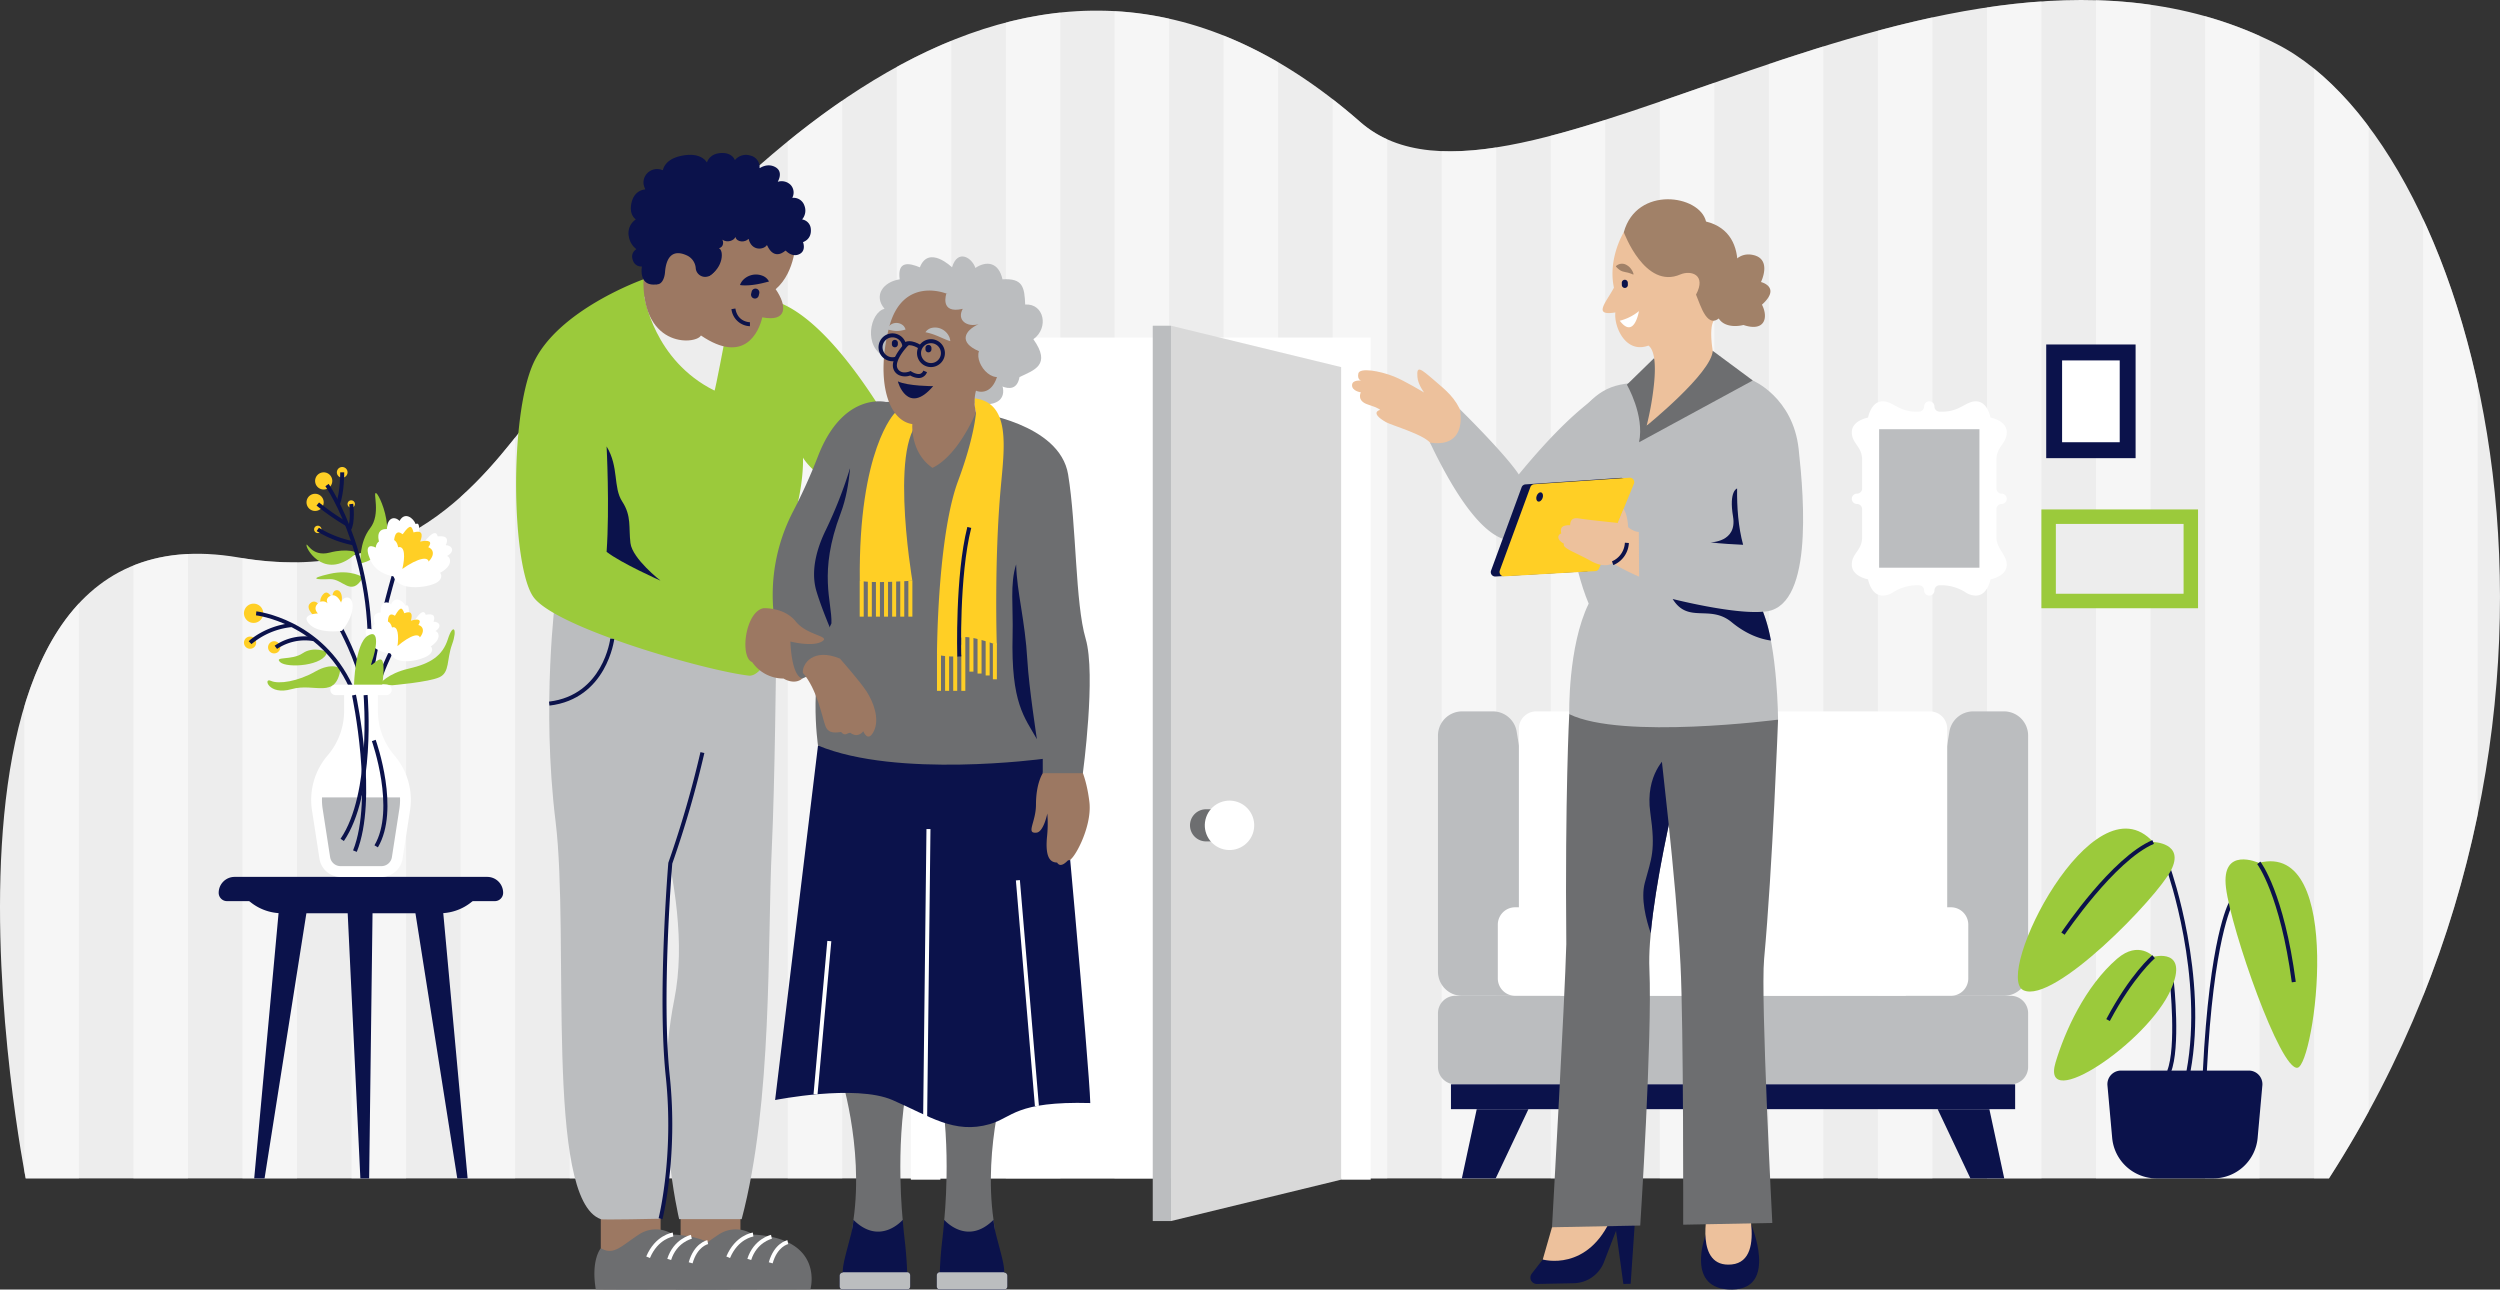 <svg id="b9d043cf-0c39-4dc2-99d7-d21473b1ba18" data-name="Layer 1" xmlns="http://www.w3.org/2000/svg" width="1247.041" height="643.237" viewBox="0 0 1247.041 643.237"><rect x="0" y="0" width="1247.041" height="643.237" fill="#333333" stroke="none"/><path d="M139.288,722.503s-67.235-339.646,106.386-309.695c82.623,14.253,120.836-38.203,145.838-70.169C481.268,227.884,637.028,48.227,804.994,195.55c76.481,67.082,290.647-122.994,456.932-38.998,101.402,51.221,177.543,330.9,26.288,565.95Z" transform="translate(-126.479 -134.709)" fill="#ededed"/><g opacity="0.5"><path d="M682.431,140.262v582.241H709.629l0-578.49A166.769,166.769,0,0,0,682.431,140.262Z" transform="translate(-126.479 -134.709)" fill="#fff"/><path d="M736.828,152.433l-0,570.07h27.198V165.746A204.005,204.005,0,0,0,736.828,152.433Z" transform="translate(-126.479 -134.709)" fill="#fff"/><path d="M804.994,195.55q-6.899-6.051-13.77-11.361l-0,538.313h27.198V204.183A54.058,54.058,0,0,1,804.994,195.55Z" transform="translate(-126.479 -134.709)" fill="#fff"/><path d="M845.621,210.096v512.407h27.198V208.245A141.262,141.262,0,0,1,845.621,210.096Z" transform="translate(-126.479 -134.709)" fill="#fff"/><path d="M900.018,202.438l-0,520.065h27.198l0-528.016C917.85,197.462,908.769,200.155,900.018,202.438Z" transform="translate(-126.479 -134.709)" fill="#fff"/><path d="M954.415,185.435V722.503h27.198l0-546.519C972.373,179.2,963.295,182.382,954.415,185.435Z" transform="translate(-126.479 -134.709)" fill="#fff"/><path d="M1008.812,166.654l-0,555.849h27.198V157.867C1026.845,160.693,1017.771,163.648,1008.812,166.654Z" transform="translate(-126.479 -134.709)" fill="#fff"/><path d="M1063.208,149.999l-0,572.503h27.198l0-579.106C1081.299,145.357,1072.225,147.581,1063.208,149.999Z" transform="translate(-126.479 -134.709)" fill="#fff"/><path d="M1117.605,138.412v584.091h27.198l0-587.088C1135.745,136.038,1126.671,137.06,1117.605,138.412Z" transform="translate(-126.479 -134.709)" fill="#fff"/><path d="M1172.002,134.813l-0,587.689h27.198V137.083A239.172,239.172,0,0,0,1172.002,134.813Z" transform="translate(-126.479 -134.709)" fill="#fff"/><path d="M1226.399,142.771l-0,579.731h27.198l0-569.908A196.556,196.556,0,0,0,1226.399,142.771Z" transform="translate(-126.479 -134.709)" fill="#fff"/><path d="M1280.795,168.934V722.503h7.418q10.628-16.517,19.78-33.298l0-491.409A162.224,162.224,0,0,0,1280.795,168.934Z" transform="translate(-126.479 -134.709)" fill="#fff"/><path d="M1362.391,326.455c-6.63-30.513-15.946-58.343-27.198-82.47V631.483a534.883,534.883,0,0,0,27.198-90.422Z" transform="translate(-126.479 -134.709)" fill="#fff"/><path d="M138.644,486.9V719.072c.407,2.229.644,3.43.644,3.43h26.555V435.703C153.492,448.953,144.719,466.697,138.644,486.9Z" transform="translate(-126.479 -134.709)" fill="#fff"/><path d="M193.041,416.782V722.503h27.198V411.057A82.355,82.355,0,0,0,193.041,416.782Z" transform="translate(-126.479 -134.709)" fill="#fff"/><path d="M247.437,413.092V722.503h27.198V415.195A155.508,155.508,0,0,1,247.437,413.092Z" transform="translate(-126.479 -134.709)" fill="#fff"/><path d="M301.834,411.879V722.503h27.198V401.689A115.92,115.92,0,0,1,301.834,411.879Z" transform="translate(-126.479 -134.709)" fill="#fff"/><path d="M356.231,382.586V722.503h27.198V352.947C375.791,362.554,366.938,373.02,356.231,382.586Z" transform="translate(-126.479 -134.709)" fill="#fff"/><path d="M410.628,318.567V722.503H437.826V286.036C428.307,296.999,419.23,307.929,410.628,318.567Z" transform="translate(-126.479 -134.709)" fill="#fff"/><path d="M465.024,256.073V722.503h27.198V229.06C482.876,237.806,473.801,246.863,465.024,256.073Z" transform="translate(-126.479 -134.709)" fill="#fff"/><path d="M519.421,205.254V722.503h27.198V184.863C537.359,191.203,528.288,198.04,519.421,205.254Z" transform="translate(-126.479 -134.709)" fill="#fff"/><path d="M573.818,168.074V722.503h27.198V155.05A262.13,262.13,0,0,0,573.818,168.074Z" transform="translate(-126.479 -134.709)" fill="#fff"/><path d="M628.215,145.957V722.503h27.198V140.976A185.651,185.651,0,0,0,628.215,145.957Z" transform="translate(-126.479 -134.709)" fill="#fff"/></g><rect x="461.634" y="176.146" width="209.073" height="411.648" fill="#fff"/><polygon points="454.341 168.374 454.341 588.442 469.081 588.442 469.081 183.113 668.98 183.113 668.98 588.442 683.72 588.442 683.72 168.374 454.341 168.374" fill="#fff"/><polygon points="584.107 609.078 584.107 162.478 668.98 183.114 668.98 588.443 584.107 609.078" fill="#d9d9d9"/><rect x="575.011" y="162.478" width="9.096" height="446.6" fill="#bbbdbf"/><path d="M739.783,554.421h-11.694a8.021,8.021,0,0,1-8.021-8.021h0a8.021,8.021,0,0,1,8.021-8.021h11.694Z" transform="translate(-126.479 -134.709)" fill="#6d6e70"/><circle cx="739.783" cy="546.4" r="12.327" transform="translate(-88.446 1006.148) rotate(-76.718)" fill="#fff"/><path d="M904.803,631.43H855.808a12.042,12.042,0,0,1-12.042-12.042V501.601a12.042,12.042,0,0,1,12.042-12.042h15.329a12.042,12.042,0,0,1,11.881,10.078Z" transform="translate(-126.479 -134.709)" fill="#bbbdbf"/><polygon points="746.083 587.794 729.198 587.794 736.618 553.271 762.407 553.271 746.083 587.794" fill="#0b124b"/><path d="M1077.102,631.43h48.995a12.042,12.042,0,0,0,12.042-12.042V501.601a12.042,12.042,0,0,0-12.042-12.042h-15.329a12.042,12.042,0,0,0-11.881,10.078Z" transform="translate(-126.479 -134.709)" fill="#bbbdbf"/><path d="M1129.478,631.43H852.427a8.662,8.662,0,0,0-8.662,8.662v26.828a8.662,8.662,0,0,0,8.662,8.662h277.05a8.662,8.662,0,0,0,8.662-8.662v-26.828A8.662,8.662,0,0,0,1129.478,631.43Z" transform="translate(-126.479 -134.709)" fill="#bbbdbf"/><path d="M766.309,354.85h196.327a8.662,8.662,0,0,1,8.662,8.662v88.654a8.661,8.661,0,0,1-8.661,8.661H766.309a8.662,8.662,0,0,1-8.662-8.662v-88.654A8.662,8.662,0,0,1,766.309,354.85Z" fill="#fff"/><rect x="723.761" y="540.873" width="281.425" height="12.399" fill="#0b124b"/><polygon points="982.864 587.794 999.749 587.794 992.329 553.271 966.54 553.271 982.864 587.794" fill="#0b124b"/><path d="M755.795,452.569h217.356a8.662,8.662,0,0,1,8.662,8.662v26.828a8.661,8.661,0,0,1-8.661,8.661H755.795a8.661,8.661,0,0,1-8.661-8.661v-26.828A8.662,8.662,0,0,1,755.795,452.569Z" fill="#fff"/><polygon points="369.34 600.926 369.34 621.144 344.692 634.726 339.505 622.633 339.505 608.058 349.183 597.515 369.34 600.926" fill="#9c7862"/><polygon points="329.519 600.926 329.519 621.144 304.871 634.726 299.684 622.633 299.684 608.058 309.362 597.515 329.519 600.926" fill="#9c7862"/><path d="M403.598,432.461s-7.115,54.072,0,111.939c7.115,57.867-5.572,188.476,22.565,198.437-.323.474,29.808-.211,29.808-.211s7.865-30.793,3.596-71.11c-4.269-40.317,1.27-106.247,1.27-106.247s25.292-69.764,21.972-108.875S403.598,432.461,403.598,432.461Z" transform="translate(-126.479 -134.709)" fill="#bbbdbf"/><path d="M513.64,460.92s-.643,64.938-2.175,96.864c-2.266,47.241.498,126.449-15.028,185.053H465.25s-13.3-55.194-2.391-109.74-21.086-130.437-21.086-130.437l11.154-49.329Z" transform="translate(-126.479 -134.709)" fill="#bbbdbf"/><path d="M456.941,742.874l-1.938-.495c.078-.306,7.769-31.101,3.571-70.757-4.23-39.949,1.212-105.776,1.267-106.436l.056-.257a521.308,521.308,0,0,0,15.982-55.045l1.951.441a524.18,524.18,0,0,1-16.006,55.159c-.272,3.321-5.381,67.017-1.261,105.927C464.801,711.444,457.02,742.564,456.941,742.874Z" transform="translate(-126.479 -134.709)" fill="#0b124b"/><path d="M447.448,274.04s-43.1,15.217-55.063,42.202-10.571,100.428,0,116.007c10.571,15.579,87.075,37.278,107.939,39.504,9.731,0,18.022-31.175,18.022-31.175s4.79-26.689-.774-35.035c6.12-11.962,9.737-30.323,9.459-42.564,1.517,2.678,5.097,6.272,9.259,9.919,0,0,4.729-19.024,12.649-25.929a37.902,37.902,0,0,1,16.766-8.396c-17.309-27.41-42.081-58.178-64.546-54.878C488.919,284.528,447.448,274.04,447.448,274.04Z" transform="translate(-126.479 -134.709)" fill="#9bca3b"/><path d="M502.021,750.519a15.363,15.363,0,0,0-17.055,0c-8.993,5.892-12.535,10.543-18.981,6.822.065,0-4.987,5.582-2.506,20.466,0,.31,67.253,0,67.253,0S537.992,752.38,502.021,750.519Z" transform="translate(-126.479 -134.709)" fill="#6d6e70"/><path d="M462.2,750.519a15.363,15.363,0,0,0-17.055,0c-8.993,5.892-12.535,10.543-18.981,6.822.066,0-4.987,5.582-2.506,20.466,0,.31,67.253,0,67.253,0S498.171,752.38,462.2,750.519Z" transform="translate(-126.479 -134.709)" fill="#6d6e70"/><path d="M625.67,324.944s5.952,11.306-8.343,11.592-8.577-13.725-8.577-13.725l11.007-6,7.142,3.143Z" transform="translate(-126.479 -134.709)" fill="#bbbdbf"/><path d="M546.799,463.848s-.329-18.131-4.533-34.285c-4.204-16.155,23.438-82.714,23.438-82.714l2.706-11.625s-21.362-5.309-33.898,27.039a275.288,275.288,0,0,1-12.4,27.511,90.145,90.145,0,0,0-9.279,54.471l.807,5.596,8.397,24.101,4.658-.762Z" transform="translate(-126.479 -134.709)" fill="#6d6e70"/><path d="M576.778,743.181s-3.824-35.334,2.189-67.358c-3.205-31.053-26.54-25.716-26.54-25.716l-7.1,19.166s12.169,36.946,6.867,73.908C546.893,780.142,574.883,757.409,576.778,743.181Z" transform="translate(-126.479 -134.709)" fill="#6d6e70"/><path d="M597.479,743.181s3.824-35.334-2.189-67.358c3.205-31.053,26.54-25.716,26.54-25.716l7.1,19.166s-12.169,36.946-6.867,73.908C627.365,780.142,599.375,757.409,597.479,743.181Z" transform="translate(-126.479 -134.709)" fill="#6d6e70"/><path d="M546.716,769.523a.321.321,0,0,0,.168-.052c-.151-3.784,1.362-8.475,4.086-19.069a43.988,43.988,0,0,0,1.221-7.224l.004.004c13.296,13.241,24.578.007,24.584 0.0.259,3.262.581,6.703.979,10.077,1.089,9.242,1.211,16.061,1.211,16.061a1.513,1.513,0,0,1,1.513,1.514v5.599a1.513,1.513,0,0,1-1.513,1.514H546.841a1.513,1.513,0,0,1-1.513-1.514v-5.403A1.54,1.54,0,0,1,546.716,769.523Z" transform="translate(-126.479 -134.709)" fill="#0b124b"/><path d="M550.55,368.087a219.135,219.135,0,0,1-12.201,31.117c-3.147,6.483-8.068,18.786-4.628,30.359,3.441,11.573,11.523,29.383,11.523,29.383l7.136-66.623Z" transform="translate(-126.479 -134.709)" fill="#0b124b"/><path d="M627.541,769.523a.321.321,0,0,1-.168-.052c.151-3.784-1.362-8.475-4.086-19.069a43.988,43.988,0,0,1-1.221-7.224l-.004.004c-13.296,13.241-24.578.007-24.584 0-.259,3.262-.581,6.703-.979,10.077-1.089,9.242-1.211,16.061-1.211,16.061a1.513,1.513,0,0,0-1.513,1.514v5.599a1.513,1.513,0,0,0,1.513,1.514h32.127a1.513,1.513,0,0,0,1.513-1.514v-5.403A1.54,1.54,0,0,0,627.541,769.523Z" transform="translate(-126.479 -134.709)" fill="#0b124b"/><path d="M447.906,282.641s4.624,31.882,34.978,46.903c.313.313,5.32-26.286,5.32-26.286l-18.463-17.211Z" transform="translate(-126.479 -134.709)" fill="#ededed"/><path d="M523.415,253.927s.278,16.135-10.015,25.037c5.908,8.588,5.69,16.473-6.677,14.033-1.669,7.233-8.902,23.801-30.601,9.057-2.504,4.729-31.594,6.765-28.455-32.365,3.418-10.476,23.169-31.063,23.169-31.063l39.225-1.391Z" transform="translate(-126.479 -134.709)" fill="#9c7862"/><path d="M510.062,275.138c-1.568.39-2.732.696-3.862.946-1.116.244-2.141.451-3.192.593a30.63,30.63,0,0,1-3.309.354c-.604.003-1.209.076-1.893.031a12.593,12.593,0,0,1-2.21-.176,7.454,7.454,0,0,1,1.105-2.019,8.584,8.584,0,0,1,1.575-1.501,9.214,9.214,0,0,1,3.997-1.633,8.949,8.949,0,0,1,4.372.459A6.033,6.033,0,0,1,510.062,275.138Z" transform="translate(-126.479 -134.709)" fill="#0b124b"/><path d="M500.556,297.429a9.628,9.628,0,0,1-9.225-8.518l1.976-.312c1.066,6.753,6.997,6.83,7.249,6.83Z" transform="translate(-126.479 -134.709)" fill="#0b124b"/><path d="M502.589,283.581h0a1.947,1.947,0,0,0,2.355-1.427l.264-1.077a1.948,1.948,0,0,0-1.427-2.355h0a1.948,1.948,0,0,0-2.355,1.427l-.264,1.077A1.947,1.947,0,0,0,502.589,283.581Z" transform="translate(-126.479 -134.709)" fill="#0b124b"/><path d="M534.512,506.591,513.115,683.425s40.046-8.01,58.546,0,30.723,17.153,48.536,12.015c11.383-3.283,12.73-11.514,50.131-10.513-.501-19.023-14.803-174.214-14.803-174.214l-40.72-25.031Z" transform="translate(-126.479 -134.709)" fill="#0b124b"/><path d="M664.615,515.678s3.785,6.35,5.283,19.178c1.498,12.828-8.64,30.543-10.555,28.901-.892.828-3.802,4.115-5.569,1.211-3.241-.07-5.965-2.227-5.056-12.555a63.343,63.343,0,0,0,.18-11.902s-1.819,9.155-5.362,9.53c-5.514.583-.307-5.114-.295-13.978.014-10.472,3.176-15.287,3.383-15.676l3.872-20.156S660.416,503.225,664.615,515.678Z" transform="translate(-126.479 -134.709)" fill="#9c7862"/><path d="M429.06,357.395s1.565,30.354,0,52.572c7.197,5.633,26.912,14.395,26.912,14.395s-14.082-10.953-15.021-18.776c-.939-7.823.626-13.456-4.068-20.654C432.189,377.735,435.318,367.721,429.06,357.395Z" transform="translate(-126.479 -134.709)" fill="#0b124b"/><path d="M613.321,340.406s41.746,5.392,45.95,30.965c4.204,25.573,3.503,64.082,8.758,81.96,5.255,17.878-1.401,67.056-1.401,67.056H646.622v-7.141s-72.573,9.809-112.111-6.656c.048,0-5.557-36.082,6.704-60.954.35-10.86-6.656-25.091,4.554-54.758,11.21-29.667-3.857-60.006,31.847-55.239Z" transform="translate(-126.479 -134.709)" fill="#6d6e70"/><path d="M545.483,463.237s9.957,11.298,13.249,16.363c3.292,5.066,6.657,13.548,3.671,19.747-2.986,6.199-5.311.109-5.311.109s-2.517,3.769-6.505.761c-1.887.238-2.549,1.882-4.552-.371-2.215.186-6.162,1.206-7.775-2.868-1.613-4.074-4.019-18.261-11.322-26.69C526.646,465.596,532.362,457.765,545.483,463.237Z" transform="translate(-126.479 -134.709)" fill="#9c7862"/><path d="M643.707,503.448s-4.006-26.024-4.755-39.245c-1.149-20.288-5.255-33.98-5.605-47.993-3.153,9.809-1.409,21.099-1.767,35.381C630.725,485.682,637.558,492.413,643.707,503.448Z" transform="translate(-126.479 -134.709)" fill="#0b124b"/><path d="M613.321,340.406s-.703,12.133-8.916,34.147c-8.213,22.014-10.344,64.521-10.555,86.816.108-.038,18.293,3.808,12.232-4.974s17.613,0,17.613,0-1.374-41.417,1.975-78.46c1.798-19.886,5.092-42.253-12.991-44.512a17.582,17.582,0,0,0-.088,3.025A12.873,12.873,0,0,0,613.321,340.406Z" transform="translate(-126.479 -134.709)" fill="#ffcf25"/><path d="M572.869,340.673s-18.212,18.044-17.514,83.689c5.743,1.556,26.217,0,26.217,0s-13.333-78.454,8.036-81.773C583.534,333.028,572.869,340.673,572.869,340.673Z" transform="translate(-126.479 -134.709)" fill="#ffcf25"/><rect x="637.96" y="573.591" width="2" height="112.999" transform="translate(-177.151 -78.806) rotate(-4.819)" fill="#fff"/><rect x="516.418" y="619.617" width="144.726" height="2" transform="translate(-165.045 1067.514) rotate(-89.341)" fill="#fff"/><path d="M546.716,769.319h32.252S563.498,752.521,546.716,769.319Z" transform="translate(-126.479 -134.709)" fill="#0b124b"/><path d="M580.481,770.833v5.6a1.513,1.513,0,0,1-1.513,1.513h-32.127a1.513,1.513,0,0,1-1.513-1.513v-5.403a1.54,1.54,0,0,1,1.389-1.506.325.325,0,0,0,.168-.052c-.002-.05-.001-.101-.002-.151h32.086A1.513,1.513,0,0,1,580.481,770.833Z" transform="translate(-126.479 -134.709)" fill="#bbbdbf"/><path d="M627.541,769.319H595.29S610.759,752.521,627.541,769.319Z" transform="translate(-126.479 -134.709)" fill="#0b124b"/><path d="M593.776,770.833v5.6a1.513,1.513,0,0,0,1.513,1.513h32.127a1.513,1.513,0,0,0,1.513-1.513v-5.403a1.54,1.54,0,0,0-1.389-1.506.325.325,0,0,1-.168-.052c.002-.05.001-.101.002-.151H595.29A1.513,1.513,0,0,0,593.776,770.833Z" transform="translate(-126.479 -134.709)" fill="#bbbdbf"/><path d="M601.367,268.057s-11.639-11.324-16.043,0c-5.348-2.202-11.324-3.447-10.066,5.983-8.178,1.252-13.211,8.045-7.549,14.714-7.235,1.636-10.938,19.245.701,24.186,10.066,3.997,50.573,9.85,50.573,9.85s13.841,12.268,16.043,0c7.235-3.46,16.043-5.977,6.92-18.874,7.864-5.662,5.348-17.93-4.089-17.301-.315-8.808-1.258-13.198-11.324-12.576-1.887-8.5-7.864-9.443-13.526-5.669C611.433,263.338,604.198,258.62,601.367,268.057Z" transform="translate(-126.479 -134.709)" fill="#bbbdbf"/><path d="M598.536,281.151s-22.019-9.005-28.625,17.103c-6.606,26.108-.554,46.227,11.66,47.996,0,0-1.166,14.114,10.044,21.836,9.122-4.404,16.986-16.672,21.705-27.681a21.371,21.371,0,0,1,0-10.859c0,.164,9.437,4.253,11.639-12.104C625.274,309.264,631.751,278.843,598.536,281.151Z" transform="translate(-126.479 -134.709)" fill="#9c7862"/><path d="M598.536,281.151s-3.552,10.369,8.179,7.603c-3.146,5.725,2.202,9.309,7.864,7.674-6.92,3.174-10.154,9.06.227,13.464-2.429,6.606,8.581,19.817,15.816,8.493C632.194,309.579,636.284,260.902,598.536,281.151Z" transform="translate(-126.479 -134.709)" fill="#bbbdbf"/><path d="M571.66,314.909a6.956,6.956,0,1,1,6.956-6.956A6.964,6.964,0,0,1,571.66,314.909Zm0-11.912a4.956,4.956,0,1,0,4.956,4.956A4.962,4.962,0,0,0,571.66,302.997Z" transform="translate(-126.479 -134.709)" fill="#0b124b"/><path d="M579.034,306.094s-10.869,10.787-3.775,14.809c2.297,1.302,5.348,0,5.348,0s5.478,3.643,7.349-.944" transform="translate(-126.479 -134.709)" fill="#9c7862"/><path d="M584.71,323.272a9.187,9.187,0,0,1-4.21-1.266,7.421,7.421,0,0,1-5.734-.233,5.294,5.294,0,0,1-2.859-4.009c-.701-5.242,6.131-12.091,6.422-12.379l1.409,1.419c-1.787,1.777-6.322,7.161-5.849,10.697a3.351,3.351,0,0,0,1.863,2.533c1.828,1.037,4.438-.04,4.464-.051l.492-.207.45.294c.7.462,2.845,1.557,4.348,1.093a2.463,2.463,0,0,0,1.523-1.58l1.852.755a4.393,4.393,0,0,1-2.791,2.738A4.685,4.685,0,0,1,584.71,323.272Z" transform="translate(-126.479 -134.709)" fill="#0b124b"/><path d="M578.177,299.105a19.373,19.373,0,0,1-2.606.559,12.89,12.89,0,0,1-1.936.132,14.866,14.866,0,0,1-1.872-.193c-.703-.146-1.462-.248-2.583-.572a3.893,3.893,0,0,1,1.741-2.458,4.825,4.825,0,0,1,2.806-.775,5.072,5.072,0,0,1,2.728.859A4.058,4.058,0,0,1,578.177,299.105Z" transform="translate(-126.479 -134.709)" fill="#bbbdbf"/><path d="M588.114,300.429a5.104,5.104,0,0,1,3.478-2.228,7.467,7.467,0,0,1,4.178.454,8.199,8.199,0,0,1,3.242,2.466,9.203,9.203,0,0,1,1.019,1.721,7.883,7.883,0,0,1,.479,2.008,11.285,11.285,0,0,1-1.881-.633c-.592-.191-1.097-.447-1.603-.658l-2.786-1.209c-.884-.355-1.74-.701-2.707-1.015A27.941,27.941,0,0,0,588.114,300.429Z" transform="translate(-126.479 -134.709)" fill="#bbbdbf"/><path d="M591.958,327.334s-12.589,0-17.594-2.389C574.237,325.044,579.215,342.267,591.958,327.334Z" transform="translate(-126.479 -134.709)" fill="#0b124b"/><path d="M589.607,310.476h0a1.493,1.493,0,0,0,1.493-1.493v-.732a1.493,1.493,0,0,0-1.493-1.493h0a1.493,1.493,0,0,0-1.493,1.493v.732A1.493,1.493,0,0,0,589.607,310.476Z" transform="translate(-126.479 -134.709)" fill="#0b124b"/><path d="M572.855,307.953h0a1.493,1.493,0,0,0,1.493-1.493v-.732a1.493,1.493,0,0,0-1.493-1.493h0a1.493,1.493,0,0,0-1.493,1.493v.732A1.493,1.493,0,0,0,572.855,307.953Z" transform="translate(-126.479 -134.709)" fill="#0b124b"/><path d="M590.863,317.811a6.956,6.956,0,1,1,6.956-6.956A6.964,6.964,0,0,1,590.863,317.811Zm0-11.912a4.956,4.956,0,1,0,4.956,4.956A4.962,4.962,0,0,0,590.863,305.899Z" transform="translate(-126.479 -134.709)" fill="#0b124b"/><path d="M585.074,308.761c-.043-.031-4.384-3.135-7.011-1.255l-1.165-1.626c3.802-2.723,9.128,1.1,9.353,1.265Z" transform="translate(-126.479 -134.709)" fill="#0b124b"/><path d="M519.26,230.292c7.999,8.581,17.948,38.702-10.206,26.61-15.789-6.781-26.844-4.348-23.631,2.614,1.511,3.275-.876,9.738-4.379,12.365a4.717,4.717,0,0,1-7.503-3.178,7.624,7.624,0,0,0-4.356-6.545c-7.498-3.481-10.443,1.339-10.979,8.301-.535,6.962-6.159,10.979-12.585-5.356-6.427-16.334-1.339-54.627,33.472-49.271C498.641,210.477,510.608,221.012,519.26,230.292Z" transform="translate(-126.479 -134.709)" fill="#0b124b"/><path d="M507.28,438.091s10.354-.586,16.136,6.612c5.782,7.197,17.756,7.197,13.021,10.014-4.735,2.816-15.688,0-15.688,0s.313,16.898,5.946,18.463c-4.068,3.442-9.388,0-9.388,0a18.998,18.998,0,0,1-15.641-8.199C495.401,462.54,498.192,439.928,507.28,438.091Z" transform="translate(-126.479 -134.709)" fill="#9c7862"/><path d="M518.347,259.63s2.899,3.475,6.564,1.988c3.961-1.608,2.116-6.16,2.116-6.16s4.546-1.253,3.88-6.803a5.139,5.139,0,0,0-4.337-4.481,6.75,6.75,0,0,0,1.145-6.938,5.663,5.663,0,0,0-6.056-3.813,5.595,5.595,0,0,0-.732-6.405,6.378,6.378,0,0,0-6.534-1.616s3.341-5.25-1.61-7.566c-3.914-1.831-7.426.832-7.426.832a5.938,5.938,0,0,0-4.8-6.42,7.103,7.103,0,0,0-7.519,2.351s-1.174-3.948-7.096-3.549c-5.801.391-6.849,4.783-6.849,4.783s-2.569-5.71-13.27-3.289c-8.131,1.839-8.676,7.135-8.676,7.135a6.837,6.837,0,0,0-7.765,1.394,6.586,6.586,0,0,0-.919,8.127s-5.229-.027-6.868,6.212c-1.725,6.566,2.079,8.725,2.079,8.725a8.185,8.185,0,0,0-3.547,8.43,9.881,9.881,0,0,0,3.816,6.442s-3.292,1.689-1.702,5.747a4.287,4.287,0,0,0,4.438,2.87s-2.021,10.423,7.649,8.89c.37-4.762-1.36-18.73-1.36-18.73l11.002-17.43,24.235-6.428,18.165,10.21Z" transform="translate(-126.479 -134.709)" fill="#0b124b"/><path d="M518.347,259.63s-5.596,5.681-9.293-2.728c-1.381,2.37-7.631,3.361-9.177-3.082-1.706,1.94-5.857,1.86-6.572-.923-.563,1.745-3.996,3.182-6.631,1.306.719.63,1.038,3.792-1.617,4.311,2.575.999,2.335,9.781-5.086,13.97-4.687-3.097-.164-22.872-.164-22.872l13.174-7.186,15.09.798,8.543,5.749Z" transform="translate(-126.479 -134.709)" fill="#0b124b"/><rect x="428.833" y="289.653" width="2" height="17.939" fill="#ffcf25"/><rect x="453.108" y="289.653" width="2" height="17.939" fill="#ffcf25"/><rect x="449.062" y="289.653" width="2" height="17.939" fill="#ffcf25"/><rect x="445.016" y="289.653" width="2" height="17.939" fill="#ffcf25"/><rect x="440.97" y="289.653" width="2" height="17.939" fill="#ffcf25"/><rect x="436.925" y="289.653" width="2" height="17.939" fill="#ffcf25"/><rect x="432.879" y="289.653" width="2" height="17.939" fill="#ffcf25"/><rect x="467.386" y="326.659" width="2" height="17.939" fill="#ffcf25"/><rect x="491.66" y="318.995" width="2" height="17.939" fill="#ffcf25"/><rect x="495.264" y="320.911" width="2" height="17.939" fill="#ffcf25"/><rect x="487.614" y="318.037" width="2" height="17.939" fill="#ffcf25"/><rect x="483.569" y="317.079" width="2" height="17.939" fill="#ffcf25"/><rect x="479.523" y="317.079" width="2" height="27.52" fill="#ffcf25"/><rect x="475.477" y="326.659" width="2" height="17.939" fill="#ffcf25"/><rect x="471.431" y="326.659" width="2" height="17.939" fill="#ffcf25"/><path d="M603.972,462.204c-.012-.401-1.124-40.392,5.041-64.652l1.938.493c-6.096,23.988-4.992,63.702-4.98,64.1Z" transform="translate(-126.479 -134.709)" fill="#0b124b"/><rect x="498.322" y="641.37" width="76.792" height="2" transform="translate(-277.643 984.656) rotate(-84.859)" fill="#fff"/><path d="M400.569,486.675l-.235-1.986c27.03-3.198,30.534-31.189,30.566-31.472l1.987.227C432.853,453.743,429.154,483.293,400.569,486.675Z" transform="translate(-126.479 -134.709)" fill="#0b124b"/><path d="M450.685,762.24l-1.845-.773c4.443-10.605,12.865-11.888,13.222-11.938l.275,1.981-.137-.99.141.99C462.029,751.555,454.669,752.731,450.685,762.24Z" transform="translate(-126.479 -134.709)" fill="#fff"/><path d="M461.237,763.226l-1.906-.606c3.135-9.871,11.443-11.864,11.795-11.943l.443,1.95-.221-.975.224.975C471.264,752.698,464.015,754.48,461.237,763.226Z" transform="translate(-126.479 -134.709)" fill="#fff"/><path d="M471.946,764.898l-1.925-.541c2.697-9.605,9.023-10.973,9.291-11.027l.392,1.962-.196-.981.203.979C479.49,755.338,474.293,756.542,471.946,764.898Z" transform="translate(-126.479 -134.709)" fill="#fff"/><path d="M490.627,762.24l-1.845-.773c4.443-10.605,12.865-11.888,13.222-11.938l.275,1.981-.138-.99.141.99C501.971,751.555,494.61,752.731,490.627,762.24Z" transform="translate(-126.479 -134.709)" fill="#fff"/><path d="M501.178,763.226l-1.906-.606c3.135-9.871,11.443-11.864,11.795-11.943l.443,1.95-.222-.975.224.975C511.205,752.698,503.956,754.48,501.178,763.226Z" transform="translate(-126.479 -134.709)" fill="#fff"/><path d="M511.887,764.899l-1.925-.541c2.697-9.605,9.023-10.973,9.291-11.026l.392,1.962-.196-.981.203.979C519.431,755.338,514.235,756.542,511.887,764.899Z" transform="translate(-126.479 -134.709)" fill="#fff"/><path d="M855.66,341.106c-3.089-7.971-7.966-11.704-13.354-16.35-7.441-6.416-9.219-7.86-8.803-2.045.272,3.808,3.345,7.792,3.345,7.792s-9.923-5.96-15.05-8.001c-6.944-2.764-17.14-4.599-17.768-1.463-.627,3.135,1.463,3.554,1.463,3.554s-4.599-.627-4.599,2.299,4.39,3.525,4.39,3.525-2.299,4.209,3.554,6.09c5.853,1.881,6.038,2.674,6.038,2.674s-5.535,1.248,2.95,6.106c2.931,1.678,20.359,6.543,22.575,11.079C847.508,360.964,865.874,367.457,855.66,341.106Z" transform="translate(-126.479 -134.709)" fill="#edc19c"/><path d="M930.244,328.601s-14.791,4.543-46.172,42.764c-6.884-10.437-29.403-32.543-29.403-32.543s4.438,19.548-14.882,16.661c8.883,18.653,28.074,54.965,45.839,48.081a88.251,88.251,0,0,0,29.313-19.098S946.232,348.365,930.244,328.601Z" transform="translate(-126.479 -134.709)" fill="#bbbdbf"/><path d="M896.032,762.971l-5.488,7.043a3.189,3.189,0,0,0,2.578,5.149l18.351-.359a16.543,16.543,0,0,0,15.114-10.593l8.195-21.271-4.244-1.323Z" transform="translate(-126.479 -134.709)" fill="#0b124b"/><polygon points="815.636 607.581 813.404 640.383 809.762 640.454 805.252 607.785 815.636 607.581" fill="#0b124b"/><path d="M977.164,750.995s-10.223,27.274,13.386,26.948c23.025-.318,9.458-32.425,9.458-32.425l-10.233-7.189Z" transform="translate(-126.479 -134.709)" fill="#0b124b"/><path d="M900.641,746.889l-4.609,16.082s22.628,6.535,34.505-21.355C927.244,729.024,900.641,746.889,900.641,746.889Z" transform="translate(-126.479 -134.709)" fill="#edc19c"/><path d="M978.347,738.552s-6.816,28.81,11.959,26.887c18.775-1.923,5.211-39.627,5.211-39.627Z" transform="translate(-126.479 -134.709)" fill="#edc19c"/><path d="M909.24,490.932s-2.155,40.665-1.465,114.717c-.696,27.202-7.133,141.239-7.133,141.239l44.014-.862s6.076-94.09,4.566-127.984c-1.371-30.79,15.63-97.656,15.63-97.656l10.11-20.432-39.349-29.698Z" transform="translate(-126.479 -134.709)" fill="#6d6e70"/><path d="M957.885,512.118s-10.944,8.816-8.208,27.968.608,22.496-2.736,34.96c-2.119,7.899.645,18.48,2.954,25.174,2.423-25.8,10.067-59.536,13.389-73.429Z" transform="translate(-126.479 -134.709)" fill="#0b124b"/><path d="M1013.404,493.673s-2.733,73.805-6.96,119.421c-1.775,19.162,4.098,131.644,4.098,131.644l-44.461.87s.221-99.388-1.345-129.823c-2.247-43.683-9.916-105.279-12.518-131.011C949.617,459.043,1000.27,478.243,1013.404,493.673Z" transform="translate(-126.479 -134.709)" fill="#6d6e70"/><path d="M1000.795,324.5s20.05,8.388,22.879,34.159c2.829,25.771,7.256,80.435-17.78,81.184,7.329,18.193,7.51,53.83,7.51,53.83s-77.827,10.173-104.164-2.741c0,0-.726-33.753,9.702-55.134-8.124-19.21-10.895-46.983-10.895-46.983s-7.839-30.388,3.251-44.349,16.998-18.805,34.767-18.894C963.833,325.482,1000.795,324.5,1000.795,324.5Z" transform="translate(-126.479 -134.709)" fill="#bbbdbf"/><path d="M951.582,313.346l-13.593,13.259s8.91,15.22,6.075,28.705l19.769-29.829Z" transform="translate(-126.479 -134.709)" fill="#6d6e70"/><path d="M936.463,250.527s-8.063,13.011-4.924,27.684c-4.127,7.686-10.653,14.23.717,12.344-.815,6.908,4.999,20.796,16.484,16.531,2.65,1.849,3.959,8.003,2.757,19.434a147.767,147.767,0,0,1-3.639,20.509s28.303-11.011,34.853-28.488c-2.305-8.51-3.847-19.908-1.403-23.861,2.444-3.954-3.249-31.658-3.249-31.658l-25.982-16.127Z" transform="translate(-126.479 -134.709)" fill="#edc19c"/><path d="M934.445,294.69a24.22,24.22,0,0,0,9.572-4.808S941.665,304.221,934.445,294.69Z" transform="translate(-126.479 -134.709)" fill="#fff"/><path d="M937.008,278.341h0a1.507,1.507,0,0,1-1.536-1.478l-.021-1.064a1.507,1.507,0,0,1,1.478-1.537h0a1.508,1.508,0,0,1,1.537,1.478l.021,1.064A1.507,1.507,0,0,1,937.008,278.341Z" transform="translate(-126.479 -134.709)" fill="#0b124b"/><path d="M932.628,267.375a4.509,4.509,0,0,1,2.761-1.118,4.44,4.44,0,0,1,2.633.748,6.267,6.267,0,0,1,2.068,1.896,6.929,6.929,0,0,1,1.217,2.465.219.219,0,0,1-.294.258l-.018-.007a16.158,16.158,0,0,0-2.283-.845c-.738-.2-1.459-.292-2.115-.495a5.33,5.33,0,0,1-1.951-.751,10.511,10.511,0,0,1-2.02-1.751l-.02-.023A.267.267,0,0,1,932.628,267.375Z" transform="translate(-126.479 -134.709)" fill="#a18168"/><path d="M980.821,309.696l19.974,14.805-56.731,30.81,3.794-8.282S980.207,320.855,980.821,309.696Z" transform="translate(-126.479 -134.709)" fill="#6d6e70"/><path d="M992.978,378.364c-.131,9.261.574,19.194,2.997,28.099-11.923-.541-16.327-1.23-16.327-1.23s13.468.044,11.304-12.826C988.788,379.536,992.978,378.364,992.978,378.364Z" transform="translate(-126.479 -134.709)" fill="#0b124b"/><path d="M934.947,373.084l-47.538,3.245a2.201,2.201,0,0,0-1.916,1.437l-15.247,41.565a2.2,2.2,0,0,0,2.192,2.954l45.454-2.606a2.2,2.2,0,0,0,1.909-1.361l17.332-42.203A2.2,2.2,0,0,0,934.947,373.084Z" transform="translate(-126.479 -134.709)" fill="#0b124b"/><path d="M1005.894,439.843c-14.953,1.326-45.062-6.349-45.062-6.349,7.734,12.503,18.519,2.561,29.41,11.563,7.861,6.497,15.075,8.558,19.6,9.168a79.328,79.328,0,0,0-3.949-14.382h0Z" transform="translate(-126.479 -134.709)" fill="#0b124b"/><path d="M939.312,372.999l-47.538,3.245a2.2,2.2,0,0,0-1.916,1.437l-15.247,41.565a2.2,2.2,0,0,0,2.192,2.954l45.454-2.606a2.2,2.2,0,0,0,1.909-1.361l17.332-42.203A2.2,2.2,0,0,0,939.312,372.999Z" transform="translate(-126.479 -134.709)" fill="#ffcf25"/><path d="M944.104,422.343a109.826,109.826,0,0,1-13.203-6.694s-3.781,2.875-10.96-1.167-14.529-6.393-13.317-8.527c-3.971-2.225-3.09-4.567-1.359-5.166-.408-2.091-.526-4.2,4.407-4.105.1-1.729.523-4.056,4.495-3.367,3.972.69,19.311,2.24,19.311,2.24l2.875-7.001s1.907,2.341,2.254,9.097c2.926,2.437,5.343,2.379,5.343,2.379Z" transform="translate(-126.479 -134.709)" fill="#edc19c"/><path d="M931.238,416.591l-.674-1.883.337.941-.34-.94a10.637,10.637,0,0,0,6.432-9.294l1.994.157A12.617,12.617,0,0,1,931.238,416.591Z" transform="translate(-126.479 -134.709)" fill="#0b124b"/><path d="M895.948,383.141c-.449,1.245-1.475,2.016-2.292,1.722-.817-.294-1.115-1.543-.667-2.788.449-1.245,1.475-2.016,2.292-1.722C896.098,380.648,896.397,381.896,895.948,383.141Z" transform="translate(-126.479 -134.709)" fill="#0b124b"/><path d="M936.463,250.527s10.545,28.787,28.218,21.074c5.422-2.245,13.075.219,7.802,10.066,2.24,5.184,5.836,18.898,13.033,10.202s16.076-40.716-8.043-46.66C974.339,231.809,942.897,227.235,936.463,250.527Z" transform="translate(-126.479 -134.709)" fill="#a18168"/><path d="M989.921,267.341s3.45-7.423,11.469-5.338c8.992,2.337,3.492,13.389,3.492,13.389s10.276,2.49.49,11.294c3.358,6.53,1.345,13.7-9.222,10.139-7.232,1.756-15.087-.781-13.125-10.509A80.091,80.091,0,0,1,989.921,267.341Z" transform="translate(-126.479 -134.709)" fill="#a18168"/><path d="M345.671,590.251H267.37a25.185,25.185,0,0,1-21.17-11.274l-.526-.812H367.345A25.129,25.129,0,0,1,345.671,590.251Z" transform="translate(-126.479 -134.709)" fill="#0b124b"/><path d="M117.018,437.412H243.042a7.935,7.935,0,0,1,7.935,7.935v0a4.151,4.151,0,0,1-4.151,4.151H113.234a4.151,4.151,0,0,1-4.151-4.151v-0a7.935,7.935,0,0,1,7.935-7.935Z" fill="#0b124b"/><polygon points="139.246 452.305 126.802 587.794 131.973 587.794 153.341 452.305 139.246 452.305" fill="#0b124b"/><polygon points="220.813 452.305 233.258 587.794 228.086 587.794 206.719 452.305 220.813 452.305" fill="#0b124b"/><polygon points="173.281 452.305 179.756 587.794 184.138 587.794 185.865 452.305 173.281 452.305" fill="#0b124b"/><path d="M1124.907,386.097a2.576,2.576,0,1,0,0-5.153,2.58,2.58,0,0,1-2.577-2.576V364.03c0-6.619,5.153-8.019,5.153-13.676,0-4.197-3.988-6.417-8.094-7.365-.948-4.106-3.168-8.094-7.365-8.094-4.933,0-8.058,5.153-16.491,5.153h-1.544a2.579,2.579,0,0,1-2.576-2.576,2.576,2.576,0,0,0-5.153,0,2.579,2.579,0,0,1-2.576,2.576h-1.544c-8.452,0-11.548-5.153-16.491-5.153-4.197,0-6.417,3.988-7.365,8.094-4.106.948-8.094,3.168-8.094,7.365,0,5.606,5.153,7.102,5.153,13.676V378.368a2.58,2.58,0,0,1-2.577,2.576,2.576,2.576,0,0,0,0,5.153,2.58,2.58,0,0,1,2.577,2.577v13.994c0,6.619-5.153,8.019-5.153,13.676,0,4.197,3.988,6.417,8.094,7.365.948,4.106,3.168,8.094,7.365,8.094a9.37,9.37,0,0,0,4.896-1.491,22.378,22.378,0,0,1,11.596-3.662h1.544a2.579,2.579,0,0,1,2.576,2.577,2.576,2.576,0,0,0,5.153,0,2.58,2.58,0,0,1,2.576-2.577h1.544a22.373,22.373,0,0,1,11.596,3.662,9.365,9.365,0,0,0,4.895,1.491c4.198,0,6.417-3.988,7.365-8.094,4.105-.948,8.094-3.168,8.094-7.365,0-4.845-5.153-7.944-5.153-13.676V388.674a2.58,2.58,0,0,1,2.577-2.577Zm0,0" transform="translate(-126.479 -134.709)" fill="#fff"/><rect x="937.337" y="214.099" width="50.039" height="69.082" fill="#bbbdbf"/><rect x="1018.286" y="254.117" width="78.125" height="49.279" fill="#9bca3b"/><rect x="1166.416" y="381.61" width="34.824" height="63.712" transform="translate(1470.814 -905.072) rotate(90)" fill="#ededed"/><rect x="1020.685" y="171.833" width="44.585" height="56.706" fill="#0b124b"/><rect x="1028.606" y="179.782" width="28.743" height="40.809" fill="#fff"/><path d="M296.351,468.206s-4.116-3.379-12.69,1.515c-8.574,4.894-18.134,6.399-22.092,4.598-3.958-1.801-1.2,7.461,10.354,4.141C283.475,475.138,294.035,483.9,296.351,468.206Z" transform="translate(-126.479 -134.709)" fill="#9bca3b"/><path d="M289.604,459.902s-6.698-3.056-12.18.672c-5.483,3.728-14.547,1.337-11.151,4.455C269.669,468.147,288.392,466.861,289.604,459.902Z" transform="translate(-126.479 -134.709)" fill="#9bca3b"/><path d="M304.483,410.363s-4.44-2.384-13.598,0c-9.158,2.384-11.584-6.005-11.507-3.558C279.456,409.251,289.139,424.757,304.483,410.363Z" transform="translate(-126.479 -134.709)" fill="#9bca3b"/><path d="M307.562,422.714s-5.946-4.2-16.677-1.753c-10.731,2.447-6.746,2.971,0,2.622C297.631,423.233,301.583,432.904,307.562,422.714Z" transform="translate(-126.479 -134.709)" fill="#9bca3b"/><path d="M306.276,415.785s-.749-10.435,4.83-17.601c5.579-7.165,1.037-18.525,3.046-17.477S329.073,410.316,306.276,415.785Z" transform="translate(-126.479 -134.709)" fill="#9bca3b"/><path d="M317.38,409.588s-6.117-11.172,2.097-10.997c.175-5.942,4.02-6.466,6.292-4.02,2.622-4.893,6.991-1.398,8.039,1.573,3.146-1.922,1.049,7.658,1.049,7.658Z" transform="translate(-126.479 -134.709)" fill="#fff"/><path d="M336.954,406.63s6.641-9.787,7.864-4.369c5.068-.524,5.243,1.748,4.02,4.369,3.321.175,4.757,3.146.631,5.418,2.166.699,3.925,6.67-9.019,10.661C336.779,423.058,336.954,406.63,336.954,406.63Z" transform="translate(-126.479 -134.709)" fill="#fff"/><path d="M323.147,410.3s-1.573-13.632,4.194-9.088c3.845-5.418,4.544-4.127,5.418-.927,4.02-1.17,4.894.578,3.321,4.597,4.369-1.049,6.292,0,4.02,2.796,3.495,1.223,3.845,6.117-4.893,10.661-1.748,1.223-9.787,3.321-9.787,3.321Z" transform="translate(-126.479 -134.709)" fill="#ffcf25"/><path d="M312.081,475.96l-1.985-.246c2.947-23.749,11.655-53.514,11.742-53.812l1.919.564C323.67,422.763,315.007,452.375,312.081,475.96Z" transform="translate(-126.479 -134.709)" fill="#0b124b"/><path d="M315.449,449.998s-6.262-9.273.937-9.79c-.332-5.212,2.989-5.984,5.175-4.029,1.894-4.494,6.001-1.793,7.16.72,2.595-1.938,1.542,6.613,1.542,6.613Z" transform="translate(-126.479 -134.709)" fill="#fff"/><path d="M332.329,445.814s5.011-9.102,6.523-4.463c4.391-.872,4.729,1.101,3.872,3.494,2.919-.118,4.417,2.364.994,4.688,1.951.435,3.977,5.514-7.02,10.061C333.516,460.198,332.329,445.814,332.329,445.814Z" transform="translate(-126.479 -134.709)" fill="#fff"/><path d="M320.552,450.151s-2.488-11.796,2.928-8.291c2.921-5.053,3.638-3.98,4.663-1.253,3.421-1.351,4.327.106,3.28,3.751,3.736-1.274,5.503-.513,3.744,2.118,3.157.785,3.862,5.037-3.411,9.724-1.429,1.213-8.29,3.703-8.29,3.703Z" transform="translate(-126.479 -134.709)" fill="#ffcf25"/><path d="M306.08,475.987c-1.702-11.23-10.765-27.907-10.857-28.074l1.755-.959c.38.695,9.325,17.157,11.079,28.733Z" transform="translate(-126.479 -134.709)" fill="#0b124b"/><path d="M316.159,476.085l-1.938-.496c1.663-6.494,5.918-15.096,6.099-15.459l1.791.89C322.068,461.106,317.769,469.798,316.159,476.085Z" transform="translate(-126.479 -134.709)" fill="#0b124b"/><path d="M292.224,374.604a4.282,4.282,0,1,1-4.282-4.282A4.282,4.282,0,0,1,292.224,374.604Z" transform="translate(-126.479 -134.709)" fill="#ffcf25"/><path d="M299.842,370.322a2.665,2.665,0,1,1-2.665-2.665A2.665,2.665,0,0,1,299.842,370.322Z" transform="translate(-126.479 -134.709)" fill="#ffcf25"/><path d="M303.524,386.12a1.841,1.841,0,1,1-1.841-1.841A1.841,1.841,0,0,1,303.524,386.12Z" transform="translate(-126.479 -134.709)" fill="#ffcf25"/><path d="M286.839,398.786a1.841,1.841,0,1,1-1.841-1.841A1.84,1.84,0,0,1,286.839,398.786Z" transform="translate(-126.479 -134.709)" fill="#ffcf25"/><path d="M287.942,385.296a4.282,4.282,0,1,1-4.282-4.282A4.282,4.282,0,0,1,287.942,385.296Z" transform="translate(-126.479 -134.709)" fill="#ffcf25"/><path d="M310.872,475.949l-1.987-.224c6.704-59.532-19.831-98.11-20.1-98.493l1.636-1.15C290.695,376.471,317.666,415.626,310.872,475.949Z" transform="translate(-126.479 -134.709)" fill="#0b124b"/><path d="M299.103,397.11a119.998,119.998,0,0,1-14.736-10.214l1.263-1.55A120.429,120.429,0,0,0,300.071,395.36Z" transform="translate(-126.479 -134.709)" fill="#0b124b"/><path d="M321.216,460.574s-7.409-.08-10.745-6.091c-3.336-6.011-.947-6.851,1.78-5.717.049-2.78,2.214-4.37,4.401-2.415.44-1.891,4.162-3.318,5.369,1.35,2.986-1.05,3.471,4.148,2.718,9.307,5.993-5.185,12.367-7.938,11.213-2.125,3.875-1.441,3.63.895,2.784,1.745,3-.897,5.072,2.759,1.12,5.212C335.903,464.293,323.816,466.962,321.216,460.574Z" transform="translate(-126.479 -134.709)" fill="#fff"/><path d="M295.956,386.483l-1.864-.725c2.16-5.558,2.087-15.328,2.086-15.426l2-.021C298.181,370.728,298.256,380.564,295.956,386.483Z" transform="translate(-126.479 -134.709)" fill="#0b124b"/><path d="M301.428,399.331l-1.677-1.09c1.689-2.598,1.251-9.539.94-11.994l1.984-.252C302.725,386.385,303.859,395.591,301.428,399.331Z" transform="translate(-126.479 -134.709)" fill="#0b124b"/><path d="M302.864,406.736a53.985,53.985,0,0,1-18.425-7.121l1.117-1.659a53.005,53.005,0,0,0,17.688,6.816Z" transform="translate(-126.479 -134.709)" fill="#0b124b"/><path d="M303.055,476.655s.446-20.733,6.824-24.791c6.378-4.059,4.084,7.502,2.148,12.679s3.081-2.523,4.916-.59.193,12.701.193,12.701Z" transform="translate(-126.479 -134.709)" fill="#9bca3b"/><path d="M315.982,475.837s3.646-5.126,14.493-7.631c10.848-2.505,16.79-6.414,19.411-14.683s4.923-5.123,2.112,2.566c-2.811,7.69-1.071,13.981-6.31,16.428s-23.64,4.02-23.64,4.02Z" transform="translate(-126.479 -134.709)" fill="#9bca3b"/><path d="M257.785,440.622a4.806,4.806,0,1,1-4.806-4.806A4.806,4.806,0,0,1,257.785,440.622Z" transform="translate(-126.479 -134.709)" fill="#ffcf25"/><path d="M254.257,455.286a3.042,3.042,0,1,1-3.042-3.042A3.042,3.042,0,0,1,254.257,455.286Z" transform="translate(-126.479 -134.709)" fill="#ffcf25"/><path d="M266.273,457.597a3.042,3.042,0,1,1-3.042-3.042A3.042,3.042,0,0,1,266.273,457.597Z" transform="translate(-126.479 -134.709)" fill="#ffcf25"/><path d="M300.677,477.667c-14.931-32.339-46.21-35.985-46.524-36.018l.209-1.989c.326.034,32.729,3.81,48.131,37.169Z" transform="translate(-126.479 -134.709)" fill="#0b124b"/><path d="M251.909,456.006l-1.389-1.439c.32-.309,7.98-7.582,21.293-9.043l.218,1.988A36.938,36.938,0,0,0,251.909,456.006Z" transform="translate(-126.479 -134.709)" fill="#0b124b"/><path d="M264.68,458.394l-1.208-1.594a26.438,26.438,0,0,1,19.676-4.261l-.371,1.965A24.866,24.866,0,0,0,264.68,458.394Z" transform="translate(-126.479 -134.709)" fill="#0b124b"/><path d="M322.798,422.184s-8.389-.874-11.535-8.039c-3.146-7.165-.349-7.864,2.622-6.292.349-3.146,2.971-4.719,5.243-2.272.699-2.097,5.068-3.321,5.942,2.097,3.495-.874,3.495,5.068,2.097,10.835,7.34-5.243,14.855-7.69,12.933-1.223,4.544-1.223,4.02,1.398,2.971,2.272,3.495-.699,5.457,3.663.719,6.026C339.051,427.951,325.07,429.699,322.798,422.184Z" transform="translate(-126.479 -134.709)" fill="#fff"/><path d="M284.565,443.239s-6.479-4.899-3.291-7.677c3.188-2.778,5.622,2.793,5.622,2.793S294.328,448.2,284.565,443.239Z" transform="translate(-126.479 -134.709)" fill="#ffcf25"/><path d="M287.07,436.722s-2.191-2.287.557-5.521c2.748-3.234,5.019,3.08,5.019,3.08s-1.136-3.918,1.056-4.99c2.193-1.072,4.72,2.161,2.41,8.589C293.803,444.307,287.07,436.722,287.07,436.722Z" transform="translate(-126.479 -134.709)" fill="#ffcf25"/><path d="M297.03,449.381s-13.38,1.989-17.269-4.738c-2.124-3.675,5.3-3.933,5.3-3.933s-2.642-2.438-.057-4.929a3.378,3.378,0,0,1,4.929-.057s-1.595-2.568,1.565-3.853c3.16-1.285,5.16,3.531,5.16,3.531a3.146,3.146,0,0,1,2.737-2.637C303.257,432.444,304.272,440.464,297.03,449.381Z" transform="translate(-126.479 -134.709)" fill="#fff"/><path d="M314.988,489.327v-7.889h4.193a2.633,2.633,0,0,0,2.574-1.899,2.601,2.601,0,0,0-2.505-3.293H294.014a2.698,2.698,0,0,0-2.73,2.328,2.596,2.596,0,0,0,2.582,2.864h4.262v7.889a34.088,34.088,0,0,1-8.211,22.19v0a34.088,34.088,0,0,0-7.811,27.4l3.735,24.149a10.688,10.688,0,0,0,10.562,9.055h20.311a10.688,10.688,0,0,0,10.562-9.055l3.735-24.149A34.089,34.089,0,0,0,323.2,511.517h0A34.089,34.089,0,0,1,314.988,489.327Z" transform="translate(-126.479 -134.709)" fill="#fff"/><path d="M287.109,532.462a28.752,28.752,0,0,0,.303,5.635l3.735,24.149a5.29,5.29,0,0,0,5.256,4.506h20.311a5.29,5.29,0,0,0,5.256-4.506l3.735-24.149a28.752,28.752,0,0,0,.302-5.635Z" transform="translate(-126.479 -134.709)" fill="#bbbdbf"/><path d="M304.451,559.641l-1.855-.746c10.36-25.769-.409-76.735-.519-77.247l1.955-.42C304.487,483.341,315.04,533.303,304.451,559.641Z" transform="translate(-126.479 -134.709)" fill="#0b124b"/><path d="M298.004,554.233l-1.651-1.128c15.465-22.634,11.533-71.095,11.492-71.582l1.993-.17C310.009,483.369,313.872,531.008,298.004,554.233Z" transform="translate(-126.479 -134.709)" fill="#0b124b"/><path d="M314.985,557.377l-1.722-1.018c10.632-17.977-1.161-51.622-1.281-51.96l1.884-.672C314.371,505.142,326.095,538.592,314.985,557.377Z" transform="translate(-126.479 -134.709)" fill="#0b124b"/><path d="M1219.094,669.36l-1.966-.366c8.768-47.132-9.438-99.303-9.622-99.824l1.885-.668C1209.578,569.028,1227.96,621.706,1219.094,669.36Z" transform="translate(-126.479 -134.709)" fill="#0b124b"/><path d="M1227.286,669.226l-1.997-.099c3.318-66.74,12.672-83.653,13.069-84.341l1.732 1-.866-.5.868.497C1239.996,585.95,1230.569,603.195,1227.286,669.226Z" transform="translate(-126.479 -134.709)" fill="#0b124b"/><path d="M1209.379,669.543l-1.86-.733c4.686-11.895,1.367-43.803,1.333-44.124l1.989-.211C1210.982,625.805,1214.244,657.193,1209.379,669.543Z" transform="translate(-126.479 -134.709)" fill="#0b124b"/><path d="M1230.518,722.503h-28.344a22.198,22.198,0,0,1-22.109-20.209l-2.353-26.162a6.794,6.794,0,0,1,6.767-7.403h63.735a6.794,6.794,0,0,1,6.767,7.403l-2.353,26.162A22.198,22.198,0,0,1,1230.518,722.503Z" transform="translate(-126.479 -134.709)" fill="#0b124b"/><path d="M1200.497,554.713s15.98.372,8.919,14.122c-7.061,13.751-58.347,66.894-73.584,59.833C1120.595,621.607,1170.394,521.637,1200.497,554.713Z" transform="translate(-126.479 -134.709)" fill="#9bca3b"/><path d="M1156.359,600.981l-1.661-1.113c1.023-1.528,25.296-37.509,45.406-46.075l.784,1.84C1181.32,563.968,1156.607,600.612,1156.359,600.981Z" transform="translate(-126.479 -134.709)" fill="#0b124b"/><path d="M1151.813,664.717c4.619-15.518,14.787-38.047,30.72-51.782,10.777-9.291,18.199-.986,18.199-.986s17.767-4.631,8.684,16.25C1197.895,654.683,1144.097,690.641,1151.813,664.717Z" transform="translate(-126.479 -134.709)" fill="#9bca3b"/><path d="M1178.895,644.004l-1.765-.94c12.031-22.582,22.519-31.512,22.96-31.881l1.285,1.533C1201.27,612.803,1190.72,621.809,1178.895,644.004Z" transform="translate(-126.479 -134.709)" fill="#0b124b"/><path d="M1253.192,565.119s-18.953-8.548-16.352,12.45c2.602,20.997,27.129,91.237,35.677,89.75C1281.065,665.832,1296.538,553.854,1253.192,565.119Z" transform="translate(-126.479 -134.709)" fill="#9bca3b"/><path d="M1269.668,624.713c-5.828-43.706-17.153-58.835-17.267-58.982l1.582-1.224c.477.616,11.753,15.588,17.667,59.942Z" transform="translate(-126.479 -134.709)" fill="#0b124b"/></svg>